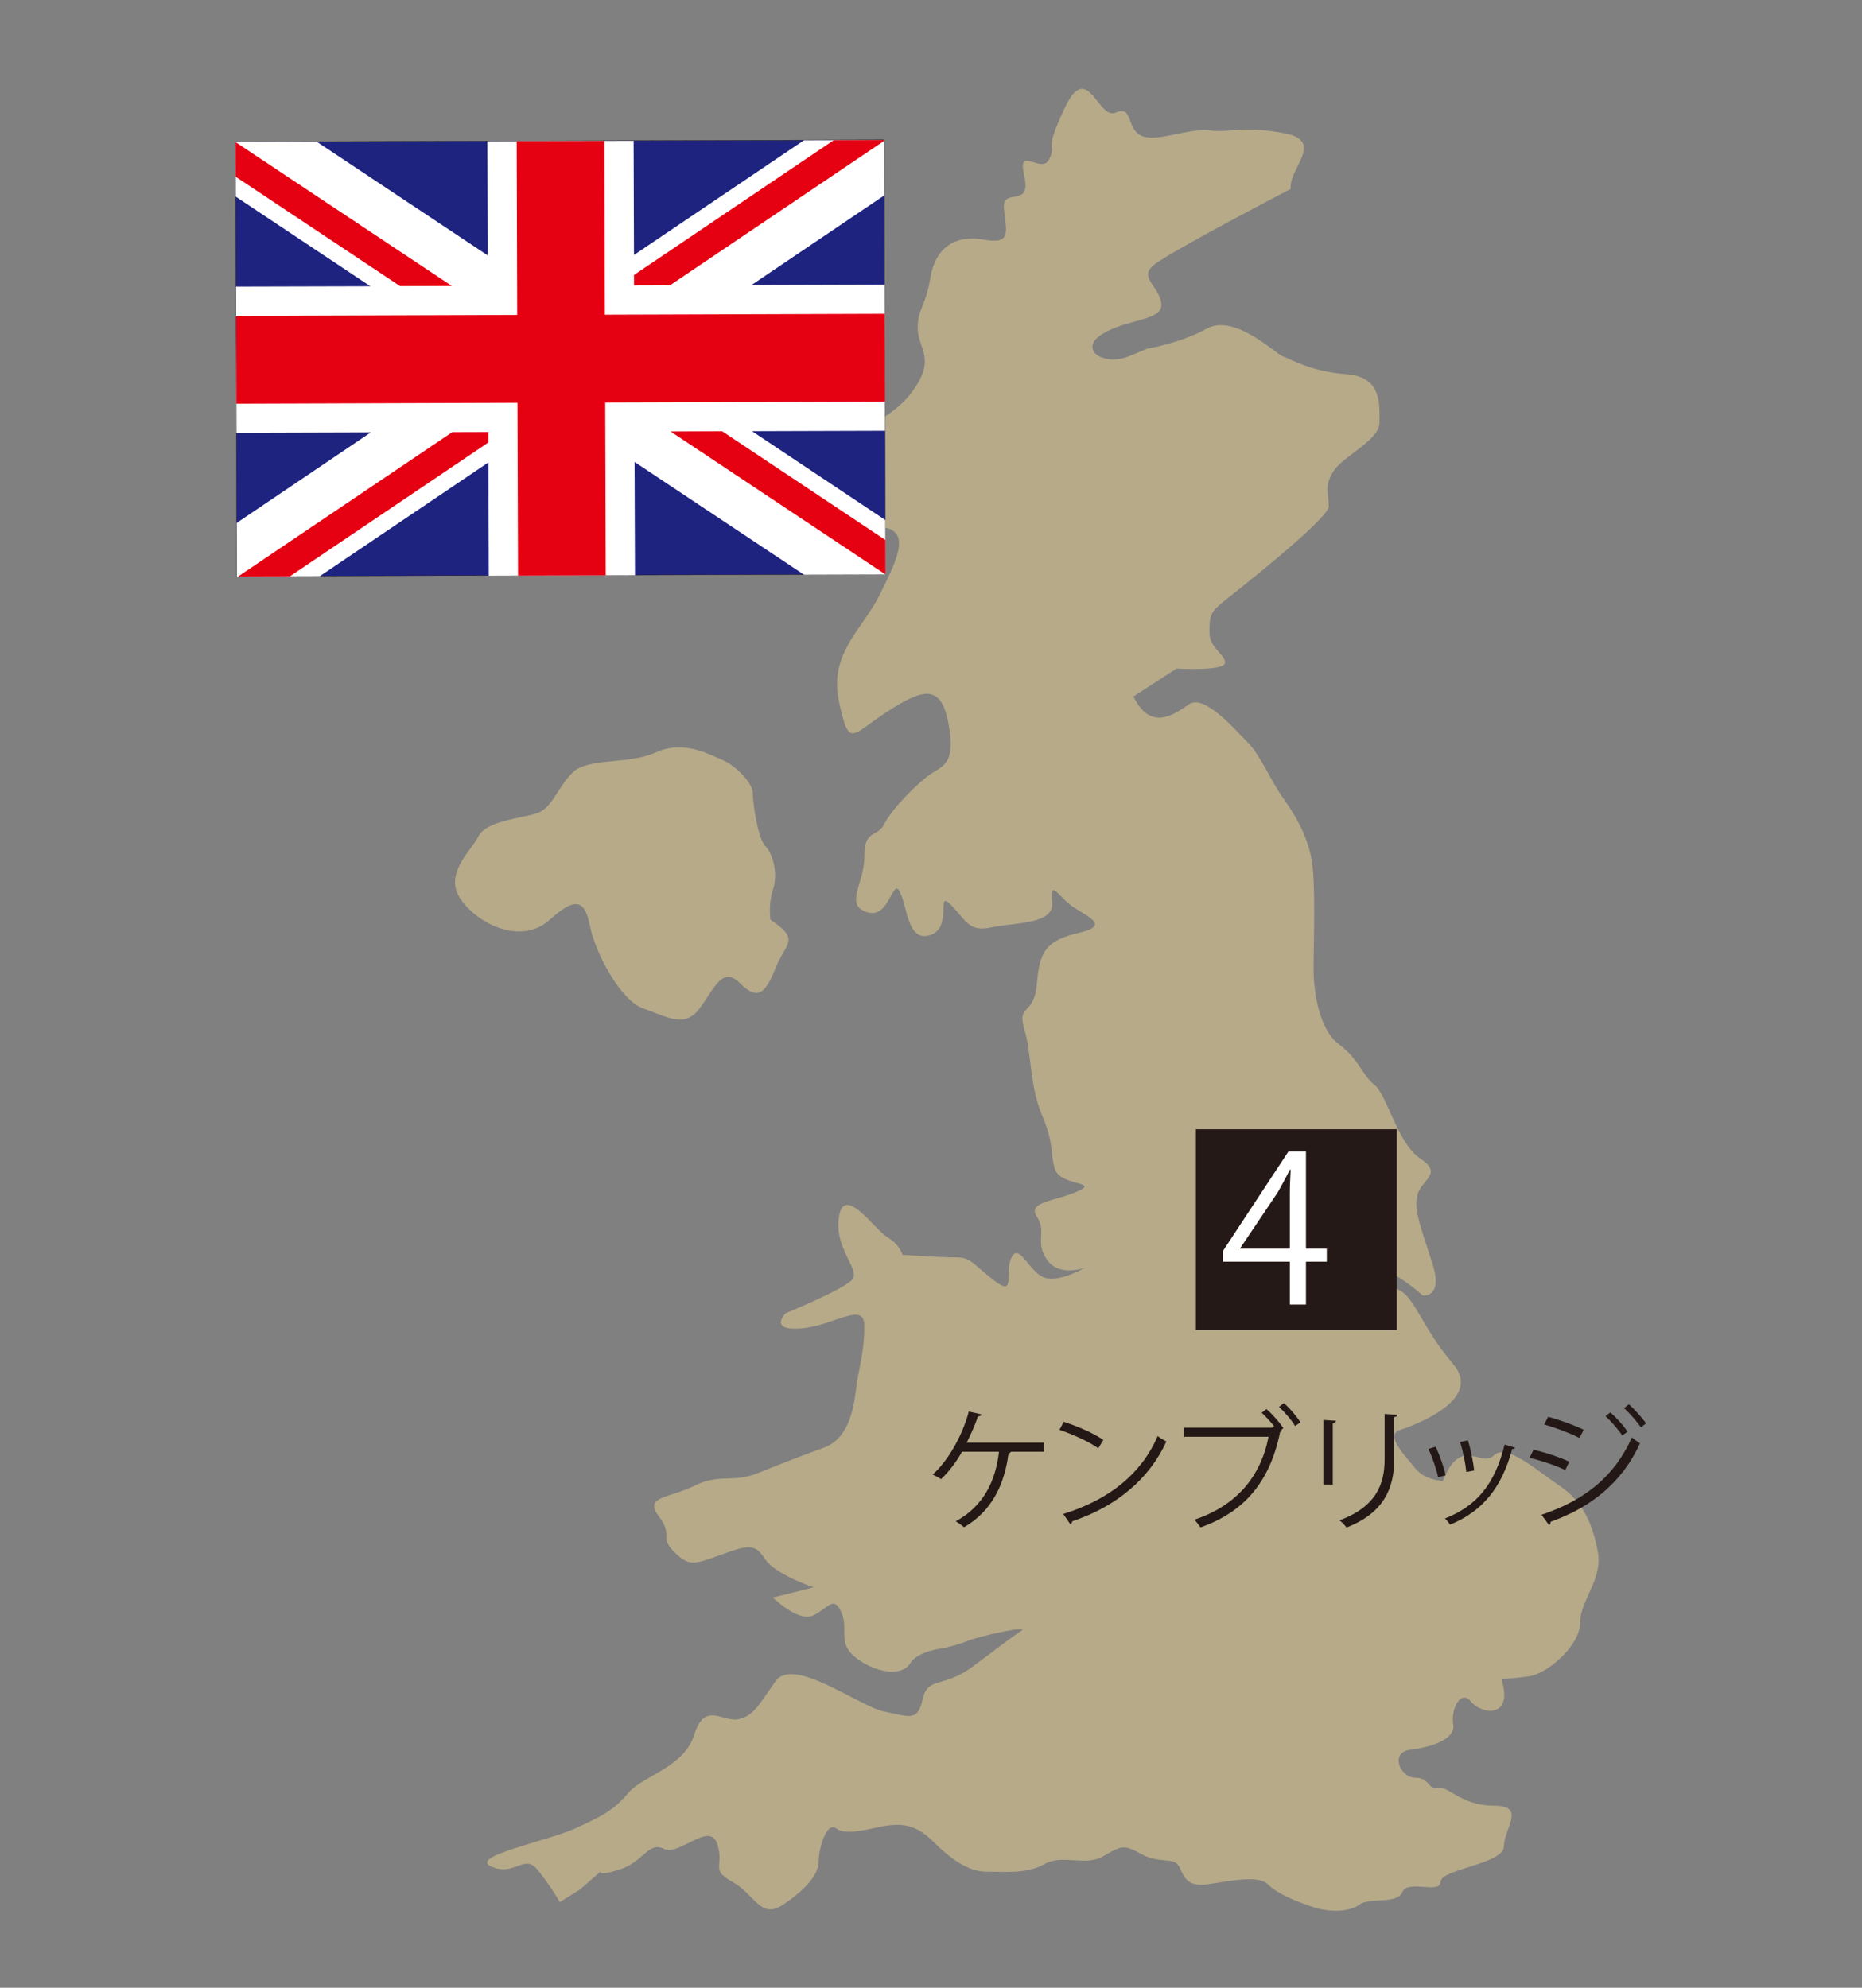 <?xml version="1.0" encoding="utf-8"?>
<!-- Generator: Adobe Illustrator 16.0.0, SVG Export Plug-In . SVG Version: 6.00 Build 0)  -->
<!DOCTYPE svg PUBLIC "-//W3C//DTD SVG 1.1//EN" "http://www.w3.org/Graphics/SVG/1.1/DTD/svg11.dtd">
<svg version="1.1" id="レイヤー_1" xmlns="http://www.w3.org/2000/svg" xmlns:xlink="http://www.w3.org/1999/xlink" x="0px"
	 y="0px" width="84px" height="89.667px" viewBox="0 0 84 89.667" enable-background="new 0 0 84 89.667" xml:space="preserve">
<rect x="0" y="0" width="84" height="89.667" fill="#808080" stroke="none"/>
<g>
	<defs>
		<rect id="SVGID_1_" x="-1096.559" y="-319.759" width="1207.559" height="858.898"/>
	</defs>
	<clipPath id="SVGID_2_">
		<use xlink:href="#SVGID_1_"  overflow="visible"/>
	</clipPath>
	<path clip-path="url(#SVGID_2_)" fill="#B7AA89" d="M34.76,41.492c0,0-0.113-0.687,0.115-1.375c0.229-0.686,0-1.602-0.344-1.945
		c-0.343-0.343-0.573-1.947-0.573-2.405s-0.802-1.258-1.373-1.487c-0.573-0.229-1.718-0.916-2.978-0.345
		c-1.259,0.574-3.091,0.229-3.777,0.916c-0.688,0.687-0.915,1.601-1.603,1.832c-0.687,0.229-2.29,0.345-2.634,1.031
		c-0.344,0.687-1.604,1.717-0.802,2.862c0.802,1.144,2.749,2.061,4.007,0.916c1.26-1.145,1.603-0.801,1.832,0.343
		c0.23,1.146,1.374,3.321,2.402,3.664c1.032,0.344,1.834,0.915,2.521,0s1.031-1.944,1.831-1.145
		c0.804,0.802,1.146,0.459,1.604-0.687C35.446,42.52,36.133,42.408,34.76,41.492"/>
	<path clip-path="url(#SVGID_2_)" fill="#B7AA89" d="M58.23,8.521C58.115,7.604,59.833,6.342,57.888,6
		c-1.947-0.344-2.291,0-3.321-0.115c-1.028-0.112-2.404,0.573-3.092,0.229c-0.686-0.341-0.342-1.372-1.144-1.031
		c-0.803,0.344-1.259-2.404-2.29-0.228c-1.031,2.177-0.343,1.488-0.688,2.289c-0.344,0.802-1.488-0.686-1.146,0.802
		c0.345,1.488-1.029,0.458-0.916,1.488c0.115,1.031,0.345,1.604-0.915,1.375c-1.259-0.229-2.175,0.343-2.404,1.717
		c-0.229,1.374-0.572,1.374-0.572,2.29c0,0.917,0.915,1.374-0.343,2.975c-1.261,1.605-3.893,1.947-4.011,3.666
		c-0.11,1.716-1.943,2.174-0.684,3.09c1.258,0.918,2.978-1.029,3.778-0.687c0.802,0.345,0.343,1.376-0.458,2.977
		c-0.803,1.603-2.289,2.634-1.833,4.809c0.458,2.175,0.571,1.488,2.176,0.458c1.603-1.031,2.405-1.26,2.747,0.458
		c0.345,1.718-0.113,1.947-0.688,2.29c-0.57,0.344-1.83,1.601-2.174,2.29c-0.344,0.688-0.916,0.229-0.916,1.487
		c0,1.261-0.916,2.177,0.114,2.519c1.031,0.345,1.146-1.603,1.489-0.916s0.344,2.289,1.373,1.948
		c1.031-0.345,0.229-2.063,0.916-1.374c0.688,0.687,0.802,1.26,1.832,1.029c1.031-0.229,2.862-0.115,2.747-1.143
		c-0.114-1.031,0.23-0.344,0.802,0.114c0.573,0.458,1.947,0.914,0.458,1.26c-1.487,0.343-1.832,0.802-1.946,2.288
		c-0.114,1.49-0.916,0.918-0.573,2.061c0.345,1.145,0.229,2.519,0.802,3.893c0.573,1.376,0.344,1.603,0.573,2.405
		c0.229,0.801,2.062,0.572,1.031,1.03c-1.031,0.458-2.29,0.458-1.833,1.145c0.459,0.687-0.114,1.143,0.459,1.946
		c0.572,0.802,1.717,0.344,1.717,0.344s-1.146,0.687-1.832,0.458c-0.687-0.231-1.146-1.605-1.488-0.916
		c-0.345,0.685,0.229,1.832-0.803,1.03c-1.029-0.801-1.029-1.03-1.716-1.03s-2.405-0.114-2.405-0.114s-0.113-0.46-0.687-0.802
		c-0.572-0.345-1.946-2.405-2.176-0.916c-0.229,1.487,1.03,2.405,0.571,2.862c-0.455,0.459-2.975,1.489-2.975,1.489
		s-0.801,0.802,0.686,0.685c1.488-0.112,2.863-1.258,2.863-0.112c0,1.144-0.229,1.831-0.344,2.631
		c-0.114,0.803-0.23,2.407-1.487,2.863c-1.26,0.458-1.833,0.689-2.977,1.147c-1.146,0.456-1.719,0-2.862,0.571
		c-1.146,0.574-2.292,0.457-1.604,1.374c0.688,0.915,0,0.915,0.688,1.602c0.687,0.688,0.916,0.573,2.174,0.115
		c1.261-0.458,1.489-0.458,1.947,0.229c0.458,0.687,2.176,1.261,2.176,1.261l-1.832,0.459c0,0,1.145,1.145,1.832,0.799
		c0.688-0.344,0.914-0.916,1.26-0.112c0.342,0.798-0.23,1.372,0.686,2.06c0.916,0.688,2.061,0.801,2.405,0.229
		c0.343-0.573,1.487-0.688,1.487-0.688s0.573-0.113,1.146-0.343s2.748-0.687,2.404-0.46c-0.343,0.23-0.803,0.574-2.175,1.605
		c-1.375,1.029-2.062,0.457-2.291,1.488c-0.229,1.028-0.571,0.801-1.717,0.57c-1.145-0.227-4.121-2.52-4.923-1.372
		c-0.801,1.146-1.031,1.603-1.716,1.718c-0.689,0.112-1.49-0.802-1.947,0.688c-0.458,1.486-2.291,1.83-2.978,2.633
		c-0.688,0.801-1.146,1.029-2.405,1.604c-1.259,0.571-4.808,1.258-3.777,1.715c1.029,0.461,1.488-0.572,2.062,0.117
		c0.571,0.685,1.03,1.485,1.03,1.485l0.916-0.571l0.914-0.802c0,0-0.113,0.231,0.916-0.112c1.03-0.345,1.26-1.261,1.948-0.916
		c0.687,0.342,2.06-1.26,2.404-0.229c0.342,1.028-0.345,1.146,0.687,1.716c1.03,0.572,1.259,1.717,2.289,1.03
		c1.031-0.687,1.604-1.372,1.604-1.945c0-0.571,0.343-1.832,0.8-1.487c0.459,0.342,1.489,0,2.176-0.115
		c0.688-0.114,1.375-0.114,2.174,0.687c0.803,0.802,1.604,1.373,2.404,1.373c0.802,0,1.834,0.116,2.635-0.342
		c0.802-0.46,1.832,0.112,2.634-0.345c0.801-0.459,0.915-0.571,1.716-0.115c0.803,0.46,1.488,0.115,1.72,0.572
		c0.228,0.461,0.344,0.916,1.258,0.802c0.916-0.114,2.29-0.456,2.747,0c0.46,0.458,1.374,0.801,2.061,1.03
		c0.688,0.229,1.604,0.229,2.062-0.114c0.46-0.343,1.718,0.002,1.948-0.573c0.228-0.57,1.717,0.115,1.717-0.457
		c0-0.57,2.861-0.802,2.861-1.604c0-0.799,1.031-1.83-0.457-1.83c-1.489,0-2.062-0.916-2.52-0.801
		c-0.457,0.114-0.343-0.461-1.03-0.461s-1.145-1.145-0.229-1.258c0.917-0.113,2.061-0.457,1.947-1.146
		c-0.114-0.686,0.343-1.602,0.803-1.028c0.458,0.571,1.944,0.802,1.371-1.028c0,0,0.46,0,1.261-0.117
		c0.8-0.112,2.289-1.373,2.289-2.402c0-1.032,1.031-1.948,0.802-3.208c-0.229-1.259-0.687-2.287-1.717-2.976
		c-1.031-0.687-2.404-1.945-2.977-1.373c-0.571,0.571-1.489-0.916-2.29,1.144c0,0-0.802,0-1.26-0.573
		c-0.458-0.571-1.374-1.487-0.688-1.716c0.688-0.231,3.779-1.374,2.405-2.977c-1.374-1.605-1.718-2.977-2.405-3.32
		c-0.687-0.344-0.572-0.688-1.946-1.375c-1.374-0.688,1.376,0.113,2.978,1.604c0,0,0.916,0.114,0.457-1.374
		c-0.457-1.489-0.914-2.519-0.687-3.206c0.229-0.687,1.146-0.916,0.116-1.603c-1.032-0.687-1.488-2.863-2.062-3.321
		s-0.688-1.145-1.604-1.83c-0.915-0.689-1.146-2.405-1.146-3.437c0-1.029,0.117-4.006-0.113-5.038
		c-0.229-1.029-0.688-1.83-1.259-2.632c-0.572-0.801-1.03-1.946-1.604-2.519c-0.57-0.573-1.945-2.176-2.632-1.717
		c-0.688,0.458-1.717,1.259-2.519-0.344l1.945-1.262c0,0,2.06,0.117,2.176-0.226c0.114-0.344-0.688-0.688-0.688-1.374
		c0-0.688,0-0.915,0.571-1.373c0.575-0.458,4.81-3.778,4.81-4.351c0-0.572-0.229-0.916,0.23-1.603
		c0.457-0.687,2.059-1.376,2.059-2.177c0-0.801,0.117-2.061-1.486-2.174c-1.604-0.114-2.52-0.687-2.862-0.802
		c-0.345-0.114-2.175-1.946-3.436-1.259c-1.258,0.687-2.747,0.917-2.747,0.917s0.344-0.116-0.803,0.342
		c-1.144,0.458-2.288-0.343-1.144-1.03c1.144-0.687,2.747-0.572,2.633-1.373c-0.114-0.803-1.03-1.146-0.343-1.718
		C52.735,11.38,58.23,8.521,58.23,8.521"/>
	
		<rect x="10.649" y="6.361" transform="matrix(-1 0.003 -0.003 -1 50.612 32.235)" clip-path="url(#SVGID_2_)" fill="#1E2380" width="29.262" height="19.596"/>
	
		<rect x="10.65" y="6.361" transform="matrix(-1 0.003 -0.003 -1 50.611 32.235)" clip-path="url(#SVGID_2_)" fill="none" stroke="#231815" stroke-width="0.014" width="29.26" height="19.596"/>
</g>
<g>
	<defs>
		
			<rect id="SVGID_3_" x="15.481" y="1.527" transform="matrix(-0.003 -1 1 -0.003 9.204 41.49)" width="19.597" height="29.262"/>
	</defs>
	<clipPath id="SVGID_4_">
		<use xlink:href="#SVGID_3_"  overflow="visible"/>
	</clipPath>
	<polygon clip-path="url(#SVGID_4_)" fill="#FFFFFF" points="10.62,6.409 14.295,6.397 22.004,11.523 21.988,6.372 28.584,6.351 
		28.6,11.503 36.272,6.326 39.946,6.313 39.955,8.773 33.903,12.857 39.969,12.839 39.988,19.431 33.924,19.45 40.001,23.5 
		40.01,25.956 36.339,25.969 28.627,20.839 28.646,25.992 22.051,26.014 22.033,20.859 14.358,26.039 10.681,26.049 10.674,23.593 
		16.729,19.504 10.66,19.523 10.641,12.93 16.71,12.914 10.629,8.867 	"/>
	<polygon clip-path="url(#SVGID_4_)" fill="#E50012" points="22.031,19.96 22.031,19.49 20.401,19.495 10.68,26.048 13.012,26.043 	
		"/>
	<polygon clip-path="url(#SVGID_4_)" fill="#E50012" points="28.601,12.404 28.604,12.875 30.226,12.87 39.947,6.313 37.616,6.322 	
		"/>
	<polygon clip-path="url(#SVGID_4_)" fill="#E50012" points="10.625,7.967 18.049,12.907 20.385,12.901 10.62,6.408 	"/>
	<polygon clip-path="url(#SVGID_4_)" fill="#E50012" points="30.25,19.463 40.01,25.956 40.004,24.4 32.579,19.454 	"/>
	<polygon clip-path="url(#SVGID_4_)" fill="#E50012" points="27.288,14.197 27.264,6.356 23.308,6.367 23.332,14.207 10.645,14.25 
		10.655,18.21 23.344,18.168 23.37,26.009 27.327,25.996 27.303,18.157 39.984,18.117 39.971,14.156 	"/>
</g>
<g>
	<defs>
		<rect id="SVGID_5_" x="-1096.559" y="-319.759" width="1207.559" height="858.898"/>
	</defs>
	<clipPath id="SVGID_6_">
		<use xlink:href="#SVGID_5_"  overflow="visible"/>
	</clipPath>
	<rect x="53.948" y="50.941" clip-path="url(#SVGID_6_)" fill="#241916" width="9.063" height="9.063"/>
</g>
<g>
	<path fill="#FFFFFF" d="M58.916,58.85h-0.728v-1.936h-3.014v-0.488l2.949-4.479h0.792v4.377h0.94v0.59h-0.94V58.85z M55.949,56.324
		h2.239v-2.451c0-0.378,0.019-0.747,0.037-1.106h-0.037c-0.212,0.424-0.378,0.719-0.553,1.032l-1.687,2.507V56.324z"/>
</g>
<g>
	<path fill="#231815" d="M47.092,65.081v0.408h-1.487c-0.018,0.036-0.054,0.066-0.107,0.072c-0.18,1.391-0.744,2.603-2.009,3.334
		c-0.097-0.09-0.258-0.198-0.372-0.27c1.229-0.666,1.799-1.793,1.949-3.136h-1.667c-0.276,0.492-0.624,0.935-0.948,1.235
		c-0.09-0.066-0.258-0.156-0.377-0.209c0.647-0.558,1.343-1.727,1.631-2.843l0.575,0.132c-0.012,0.042-0.065,0.09-0.162,0.09
		c-0.125,0.372-0.329,0.828-0.509,1.187H47.092z"/>
	<path fill="#231815" d="M47.988,64.139c0.623,0.198,1.343,0.51,1.787,0.816l-0.229,0.377c-0.432-0.306-1.139-0.624-1.751-0.833
		L47.988,64.139z M47.964,68.295c2.129-0.66,3.544-1.853,4.264-3.514c0.126,0.102,0.264,0.18,0.39,0.246
		c-0.749,1.643-2.213,2.92-4.245,3.598c-0.006,0.054-0.042,0.114-0.084,0.138L47.964,68.295z"/>
	<path fill="#231815" d="M57.502,64.367c-0.174-0.222-0.401-0.474-0.582-0.636l0.21-0.168c0.271,0.228,0.6,0.606,0.768,0.864
		l-0.113,0.084l0.048,0.024c-0.019,0.03-0.048,0.054-0.084,0.066c-0.462,2.261-1.631,3.61-3.592,4.3
		c-0.072-0.108-0.192-0.264-0.276-0.348c1.883-0.624,2.998-1.937,3.347-3.742h-3.82v-0.408h3.976l0.078-0.054L57.502,64.367z
		 M58.426,64.331c-0.15-0.258-0.486-0.653-0.731-0.863l0.222-0.174c0.275,0.228,0.575,0.6,0.749,0.863L58.426,64.331z"/>
	<path fill="#231815" d="M59.7,66.97v-2.915l0.57,0.036c-0.006,0.054-0.048,0.096-0.145,0.108v2.771H59.7z M63.041,63.821
		c-0.006,0.06-0.048,0.09-0.145,0.102v1.907c0,1.259-0.432,2.411-2.152,3.076c-0.061-0.09-0.21-0.246-0.313-0.324
		c1.661-0.618,2.033-1.643,2.033-2.752v-2.045L63.041,63.821z"/>
	<path fill="#231815" d="M64.765,65.261c0.18,0.366,0.378,0.941,0.449,1.289l-0.336,0.09c-0.071-0.348-0.258-0.894-0.438-1.277
		L64.765,65.261z M68.345,65.303c-0.013,0.054-0.072,0.066-0.126,0.06c-0.468,1.751-1.35,2.824-2.801,3.412
		c-0.048-0.072-0.156-0.21-0.233-0.276c1.433-0.564,2.255-1.547,2.692-3.334L68.345,65.303z M66.222,64.973
		c0.126,0.402,0.24,0.978,0.282,1.361L66.149,66.4c-0.036-0.384-0.149-0.936-0.281-1.349L66.222,64.973z"/>
	<path fill="#231815" d="M69.181,65.398c0.54,0.12,1.212,0.348,1.613,0.54l-0.18,0.377c-0.396-0.192-1.085-0.432-1.613-0.551
		L69.181,65.398z M69.541,68.331c1.925-0.647,3.286-1.703,4.078-3.49c0.09,0.078,0.27,0.21,0.365,0.27
		c-0.804,1.769-2.225,2.896-4.036,3.538c0.019,0.054-0.018,0.126-0.065,0.15L69.541,68.331z M69.841,63.912
		c0.54,0.144,1.199,0.384,1.607,0.587l-0.198,0.366c-0.426-0.216-1.05-0.456-1.589-0.605L69.841,63.912z M72.647,63.713
		c0.245,0.21,0.588,0.582,0.773,0.87l-0.234,0.174c-0.168-0.258-0.516-0.66-0.761-0.875L72.647,63.713z M73.48,63.348
		c0.246,0.21,0.588,0.588,0.78,0.864l-0.234,0.174c-0.18-0.264-0.516-0.648-0.762-0.864L73.48,63.348z"/>
</g>
</svg>
